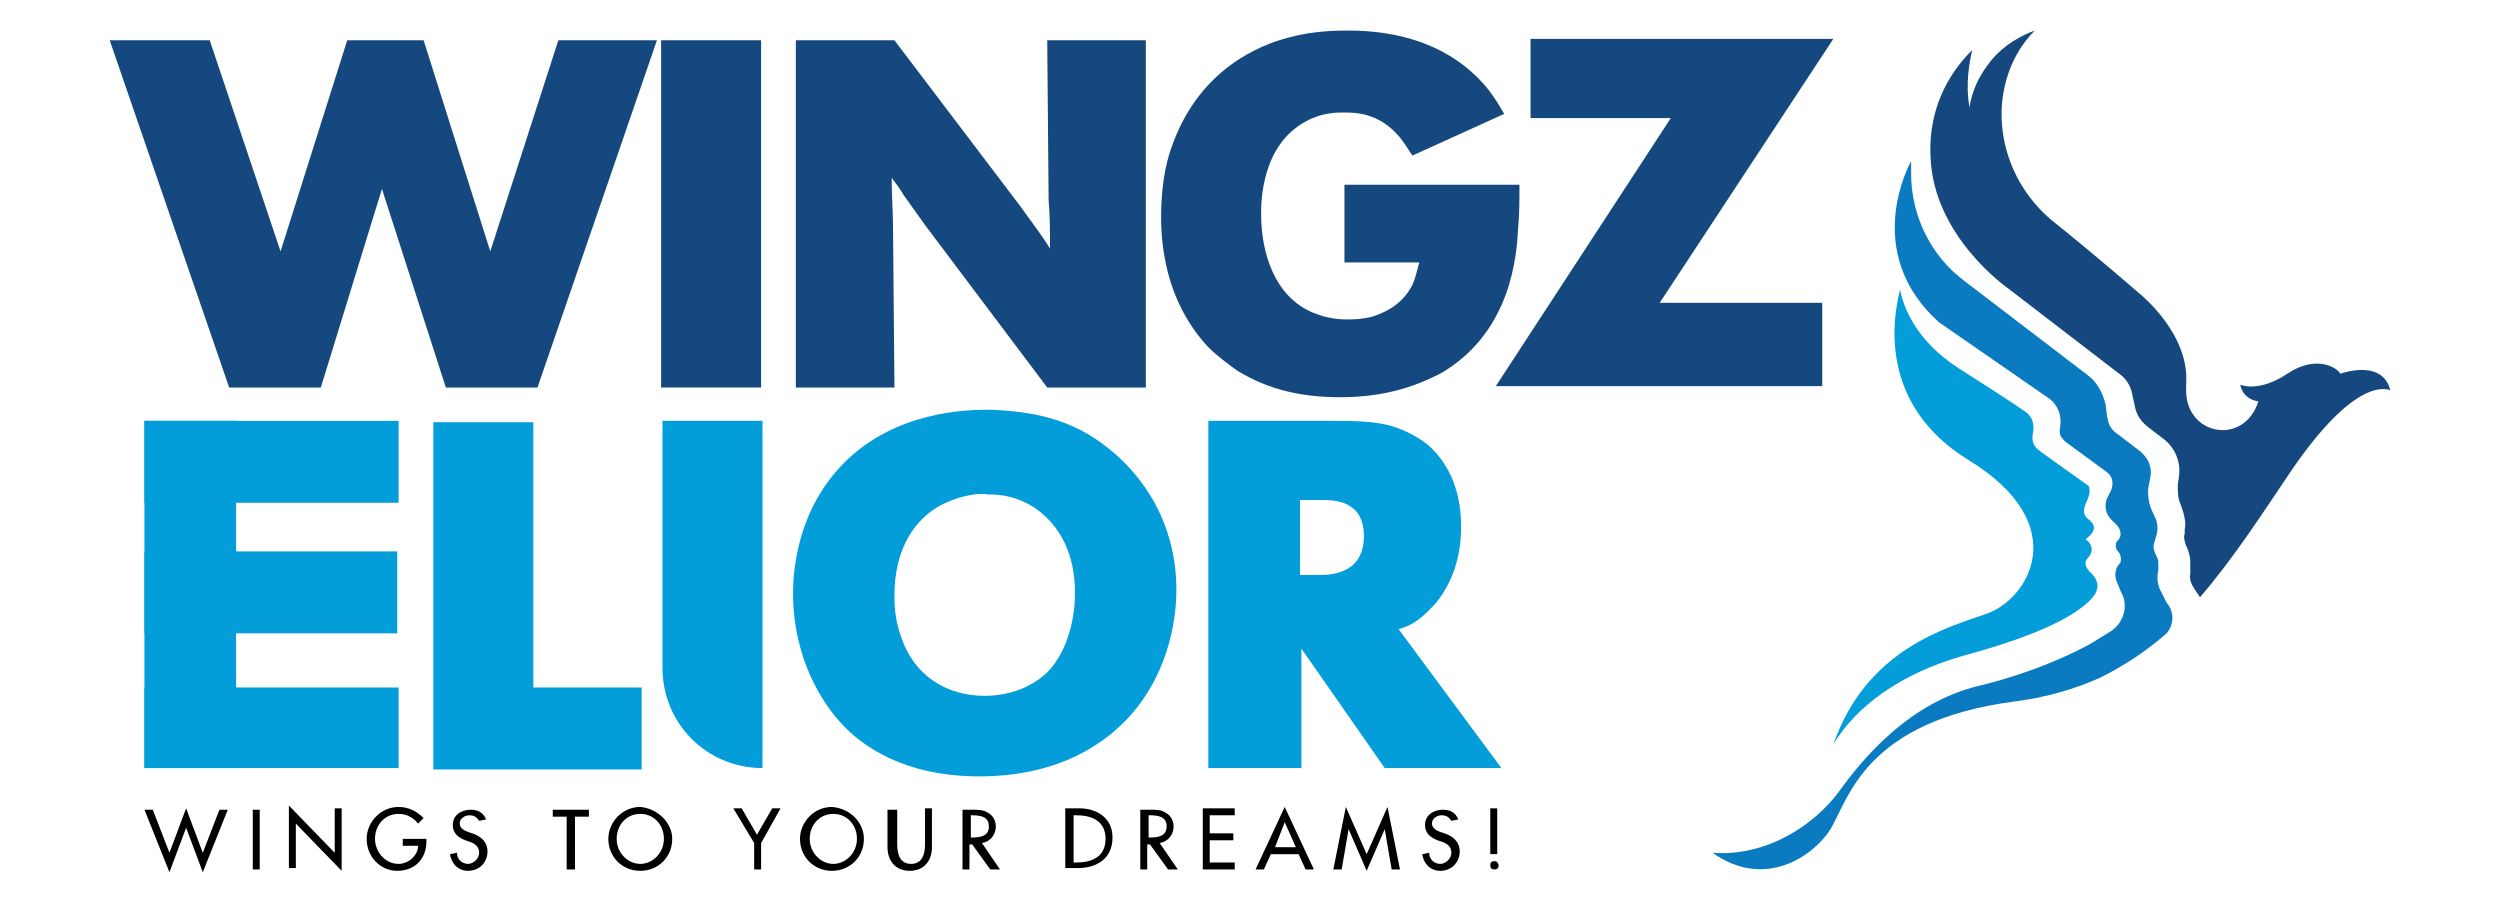 <?xml version="1.0" encoding="utf-8"?>
<!-- Generator: Adobe Illustrator 26.0.1, SVG Export Plug-In . SVG Version: 6.00 Build 0)  -->
<svg version="1.1" id="Layer_1" xmlns="http://www.w3.org/2000/svg" xmlns:xlink="http://www.w3.org/1999/xlink" x="0px" y="0px"
	 viewBox="0 0 180 65" style="enable-background:new 0 0 180 65;" xml:space="preserve">
<style type="text/css">
	.st0{fill:#15487E;}
	.st1{fill:#039DD9;}
	.st2{fill:#0A7BC0;}
</style>
<g>
	<g>
		<path d="M12.2,61.4l1.2-3.2l1.2,3.2l1.2-3.1h0.6l-1.8,4.5l-1.2-3.2l-1.2,3.2l-1.8-4.5H11L12.2,61.4z"/>
		<path d="M18.7,62.6h-0.5v-4.3h0.5V62.6z"/>
		<path d="M20.8,58l3.3,3.4v-3.2h0.5v4.5l-3.3-3.4v3.2h-0.5V58z"/>
		<path d="M30.7,60.4v0.2c0,1.2-0.8,2.1-2.1,2.1c-1.2,0-2.2-1-2.2-2.3c0-1.2,1-2.3,2.3-2.3c0.7,0,1.3,0.3,1.8,0.8l-0.4,0.4
			c-0.3-0.4-0.8-0.7-1.4-0.7c-1,0-1.7,0.8-1.7,1.8c0,0.9,0.7,1.8,1.7,1.8c0.7,0,1.4-0.6,1.4-1.3H29v-0.5H30.7z"/>
		<path d="M34.5,59.1c-0.2-0.3-0.4-0.4-0.7-0.4c-0.3,0-0.7,0.2-0.7,0.6c0,0.3,0.3,0.5,0.6,0.6L34,60c0.6,0.2,1.1,0.6,1.1,1.3
			c0,0.8-0.6,1.4-1.4,1.4c-0.7,0-1.2-0.5-1.3-1.2l0.5-0.1c0,0.5,0.4,0.8,0.8,0.8s0.8-0.4,0.8-0.8c0-0.5-0.4-0.7-0.7-0.8l-0.3-0.1
			c-0.5-0.2-0.9-0.5-0.9-1.1c0-0.7,0.6-1.1,1.3-1.1c0.5,0,0.9,0.2,1.1,0.7L34.5,59.1z"/>
		<path d="M41.3,62.6h-0.5v-3.8h-1v-0.5h2.6v0.5h-1V62.6z"/>
		<path d="M48.4,60.4c0,1.3-1,2.3-2.3,2.3s-2.3-1-2.3-2.3c0-1.2,1-2.3,2.3-2.3C47.3,58.2,48.4,59.2,48.4,60.4z M47.8,60.4
			c0-1-0.7-1.8-1.7-1.8c-1,0-1.7,0.8-1.7,1.8c0,1,0.8,1.8,1.7,1.8S47.8,61.4,47.8,60.4z"/>
		<path d="M52.8,58.2h0.6l1.1,1.9l1.1-1.9h0.6l-1.4,2.5v1.9h-0.5v-1.9L52.8,58.2z"/>
		<path d="M62.2,60.4c0,1.3-1,2.3-2.3,2.3c-1.3,0-2.3-1-2.3-2.3c0-1.2,1-2.3,2.3-2.3C61.2,58.2,62.2,59.2,62.2,60.4z M61.7,60.4
			c0-1-0.7-1.8-1.7-1.8c-1,0-1.7,0.8-1.7,1.8c0,1,0.8,1.8,1.7,1.8S61.7,61.4,61.7,60.4z"/>
		<path d="M64.6,58.2v2.6c0,0.7,0.2,1.4,1,1.4s1-0.7,1-1.4v-2.6h0.5V61c0,1-0.6,1.7-1.6,1.7c-1,0-1.6-0.7-1.6-1.7v-2.7H64.6z"/>
		<path d="M72,62.6h-0.7l-1.3-1.8h-0.2v1.8h-0.5v-4.3H70c0.4,0,0.8,0,1.1,0.2c0.4,0.2,0.6,0.6,0.6,1c0,0.6-0.4,1.1-1,1.2L72,62.6z
			 M69.9,60.3H70c0.6,0,1.2-0.1,1.2-0.8c0-0.7-0.6-0.8-1.2-0.8h-0.1V60.3z"/>
		<path d="M76.8,58.2h0.9c1.3,0,2.4,0.7,2.4,2.1c0,1.5-1.1,2.2-2.5,2.2h-0.9V58.2z M77.3,62.1h0.2c1.1,0,2.1-0.4,2.1-1.7
			c0-1.3-1-1.7-2.1-1.7h-0.2V62.1z"/>
		<path d="M84.8,62.6h-0.7l-1.3-1.8h-0.2v1.8h-0.5v-4.3h0.7c0.4,0,0.8,0,1.1,0.2c0.4,0.2,0.6,0.6,0.6,1c0,0.6-0.4,1.1-1,1.2
			L84.8,62.6z M82.6,60.3h0.2c0.6,0,1.2-0.1,1.2-0.8c0-0.7-0.6-0.8-1.2-0.8h-0.1V60.3z"/>
		<path d="M86.6,58.2h2.3v0.5h-1.8V60h1.7v0.5h-1.7v1.6h1.8v0.5h-2.3V58.2z"/>
		<path d="M91.5,61.5L91,62.6h-0.6l2.1-4.5l2.1,4.5H94l-0.5-1.1H91.5z M92.5,59.2L91.8,61h1.5L92.5,59.2z"/>
		<path d="M97.1,59.7L97.1,59.7l-0.5,2.9H96l0.9-4.5l1.5,3.4l1.5-3.4l0.9,4.5h-0.6l-0.5-2.9h0l-1.3,3L97.1,59.7z"/>
		<path d="M104.5,59.1c-0.2-0.3-0.4-0.4-0.7-0.4c-0.3,0-0.7,0.2-0.7,0.6c0,0.3,0.3,0.5,0.6,0.6L104,60c0.6,0.2,1.1,0.6,1.1,1.3
			c0,0.8-0.6,1.4-1.4,1.4c-0.7,0-1.2-0.5-1.3-1.2l0.5-0.1c0,0.5,0.4,0.8,0.8,0.8s0.8-0.4,0.8-0.8c0-0.5-0.4-0.7-0.7-0.8l-0.3-0.1
			c-0.5-0.2-0.9-0.5-0.9-1.1c0-0.7,0.6-1.1,1.3-1.1c0.5,0,0.9,0.2,1.1,0.7L104.5,59.1z"/>
		<path d="M107.9,62.3c0,0.2-0.1,0.3-0.3,0.3c-0.2,0-0.3-0.1-0.3-0.3c0-0.2,0.1-0.3,0.3-0.3C107.8,62,107.9,62.2,107.9,62.3z
			 M107.3,58.2h0.5v3.3h-0.5V58.2z"/>
	</g>
	<path class="st0" d="M38.7,27.9h-6.6l-4.6-14.3l-4.4,14.3h-6.6l-8.6-25h7.2l5.1,15.2l4.8-15.2h5.5l4.8,15.2l4.9-15.2h7.1L38.7,27.9
		z"/>
	<path class="st0" d="M54.8,2.9v25h-7.2v-25H54.8z"/>
	<path class="st0" d="M64.4,2.9l9.1,12c0.7,1,1.5,2,2.1,3c0-1.2,0-2.4-0.1-3.5L75.4,2.9h7.1v25h-7.1l-8.8-11.7
		c-0.5-0.7-1-1.4-1.5-2.1c-0.3-0.5-0.6-0.9-0.9-1.3c0,1.2,0.1,2.6,0.1,3.8l0.1,11.3h-7.1v-25H64.4z"/>
	<path class="st0" d="M101.7,11.2c-0.1-0.1-0.5-0.8-0.9-1.3c-1.5-1.8-3.2-1.8-4.1-1.8c-0.4,0-1.5,0-2.6,0.6
		c-3.3,1.7-3.3,5.9-3.3,6.7c0,2.7,0.9,5.9,3.7,7.1c0.5,0.2,1.3,0.5,2.5,0.5c0.4,0,1,0,1.8-0.2c0.6-0.2,2.1-0.7,2.9-2.3
		c0.3-0.7,0.4-1.4,0.5-1.6h-5.4v-5.6l12.6,0c0,1.1,0,2.1-0.1,3.2c-0.1,1.7-0.4,7.4-5.6,10.4c-1.4,0.7-3.6,1.7-7.2,1.7
		c-2.7,0-5.1-0.5-7.4-1.9c-0.7-0.5-1.5-1.1-2.1-1.7c-1.4-1.5-3.4-4.4-3.4-9.4c0-2.7,0.5-4.4,0.9-5.4c2-5.3,6.3-7,8.3-7.5
		c1.8-0.5,3.6-0.5,4.3-0.5c3.4,0,6.8,0.9,9.3,3.4c0.6,0.6,1.1,1.2,1.9,2.6L101.7,11.2z"/>
	<path class="st1" d="M38.4,30.3v19.2h7.8v5.9h-15v-25H38.4z"/>
	<path class="st1" d="M54.9,30.3v25h0c-4,0-7.2-3.2-7.2-7.2V30.3H54.9z"/>
	<path class="st1" d="M79.7,32.2c1.7,1.3,5,4.6,5,10.3c0,1.5-0.3,5.6-3.3,9c-1.7,1.9-5,4.4-10.9,4.4c-5.4,0-8.5-2.2-10-3.9
		c-1.2-1.3-3.4-4.5-3.4-9.3c0-1.6,0.3-6,3.7-9.4c3.7-3.7,8.8-3.8,10.4-3.8C74.4,29.6,77.2,30.2,79.7,32.2z M68.1,36.2
		c-1.6,0.7-3.7,2.6-3.7,6.7c0,0.5,0,1.7,0.5,3c0.9,2.7,3.2,4.2,6,4.2c1.7,0,3.5-0.6,4.7-1.9c1.3-1.5,1.8-3.7,1.8-5.5
		c0-4.2-2.4-6.1-4-6.7c-1-0.4-1.9-0.4-2.3-0.4C70.6,35.5,69.4,35.6,68.1,36.2z"/>
	<path class="st1" d="M96.1,30.3c2.9,0,4,0.2,5.4,0.9c0.2,0.1,1,0.5,1.6,1.1c0.9,0.9,2.1,2.6,2.1,5.6c0,1-0.1,3.4-1.8,5.5
		c-0.2,0.2-0.7,0.8-1.4,1.3c-0.3,0.2-0.6,0.4-1.3,0.6l7.4,10h-8.4l-6-8.6v8.6h-6.7v-25H96.1z M93.6,41.4h1.2c0.7,0,3.4,0.1,3.4-2.8
		c0-2.6-2.2-2.6-3-2.6h-1.6V41.4z"/>
	<path class="st0" d="M132,2.8l-12.5,19h11.7v6h-23.5l12.6-19.3h-10.1V2.8H132z"/>
	<g>
		<path class="st0" d="M172.1,28.1c-0.5-0.2-2.7-0.6-7,5.6c-2.1,3.1-4.2,6.4-6.7,9.3l-0.4-0.6c-0.2-0.3-0.4-0.7-0.3-1.1l0-0.9
			c0-0.3-0.1-0.6-0.2-0.9l-0.1-0.2c-0.1-0.3-0.2-0.6-0.1-0.9l0-0.3c0.1-0.4,0-0.8-0.1-1.2l-0.2-0.6c-0.2-0.4-0.2-0.9-0.2-1.4
			l0.1-0.7c0.1-1-0.3-1.9-1-2.5l-1.3-1c-0.5-0.4-0.8-0.9-0.9-1.5l-0.2-0.9c-0.1-0.5-0.4-1-0.8-1.3l-8.2-6.3c0,0-5.3-3.7-5.5-9.4
			c-0.2-4,1.8-6.5,3-7.7c-0.2,0.9-0.5,2.4-0.2,4.1c0,0,0,0.1,0,0.1c0,0,0.1-1.5,1.3-3.1c0,0,0,0,0,0c0.7-1,1.8-1.9,3.4-2.5
			c-0.8,0.8-1.8,2.2-2.2,4.2c-0.7,3.4,0.6,7.2,3.6,9.6c3,2.4,6.1,5.1,6.1,5.1s3.7,2.9,3.4,6.6c0,0.1,0,0.3,0,0.4
			c0,3.3,4.2,4,5.2,0.8c0,0-1.1-0.1-1.3-1.2c0,0,1.3,0.6,3.4-0.8c2.1-1.4,3.6-0.4,3.8,0C168.3,27,171.5,25.7,172.1,28.1z"/>
		<path class="st2" d="M156,45.6L156,45.6c-1.5,1.3-3,2.3-4.8,3.2c-1.8,0.8-3.8,1.4-6.1,1.7c-10.8,1.4-12,7-13.3,9.2
			c-1.2,1.9-4.7,4.4-8.5,1.7c4,0.3,7.4-2.1,9.1-4.4c1.8-2.5,5.1-6.4,10-7.6c5-1.2,8.2-3.1,8.2-3.1l1.3-0.8c1-0.6,1.4-1.9,0.8-2.9
			l-0.2-0.5c-0.1-0.2-0.2-0.5-0.2-0.7c0-0.3,0.1-0.6,0.3-0.8c0.1-0.1,0.1-0.2,0.1-0.4c0-0.2-0.1-0.4-0.2-0.5
			c-0.2-0.2-0.2-0.5-0.1-0.7l0.1-0.1c0.3-0.3,0.2-0.8-0.1-1.1l-0.4-0.4c-0.4-0.4-0.5-1-0.3-1.5l0.3-0.6c0.2-0.5,0.1-1-0.3-1.3
			l-3-2.2c-0.2-0.2-0.4-0.4-0.4-0.7c0-0.1,0-0.2,0-0.2c0.2-0.9-0.1-1.8-0.9-2.3l-7.8-5.4c-5.1-4.6-2.7-10.3-2-11.6c0,0,0,0,0,0v0.9
			c0,3,1.4,5.9,3.8,7.7l8.9,6.8c0.7,0.5,1.1,1.3,1.3,2.1l0.1,0.8c0,0.2,0.1,0.3,0.1,0.5c0.1,0.3,0.3,0.6,0.6,0.8l1.7,1.3
			c0.6,0.5,0.9,1.2,0.7,2l-0.1,0.5c-0.1,0.6,0,1.3,0.3,1.9l0.1,0.2c0.2,0.4,0.3,0.8,0.2,1.3l-0.2,0.7c-0.1,0.3,0,0.6,0.1,0.8
			c0.1,0.2,0.2,0.4,0.2,0.6c0,0.1,0,0.2,0,0.3l0,0.2c-0.1,0.5-0.1,0.9,0.1,1.4l0.5,1C156.6,44.1,156.5,45,156,45.6z"/>
		<path class="st1" d="M150.5,43.2c-1,1-3.2,2.4-9.1,4c-4.6,1.3-7.8,3.7-9.4,6.4c2.4-6.9,8.2-8.4,11-9.4c3-1,6.4-6.4-1.3-11.1
			c-6.5-4-5.4-10.3-4.9-12.2c0,0,0-0.1,0-0.1c0.2,1.2,1.1,3.7,4.2,5.7c4.1,2.6,4.9,3.2,4.9,3.2s0.6,0.4,0.5,1.3
			c-0.2,0.9,0.1,1.2,0.5,1.5c0.4,0.3,3.5,2.5,3.5,2.5s0,0,0,0c0,0.1,0.2,0.4-0.2,1.2c-0.4,0.9,0.1,1.1,0.3,1.3
			c0.2,0.2,0.6,0.6-0.3,1.3c0,0,0,0.1,0,0.1c0.1,0,0.2,0.1,0.3,0.3c0.2,0.3,0.1,0.7-0.2,1l0,0c-0.3,0.3-0.1,0.7,0.2,1
			S151.5,42.2,150.5,43.2z"/>
	</g>
	<rect x="10.4" y="49.5" class="st1" width="18.3" height="5.8"/>
	<rect x="10.4" y="39.7" class="st1" width="18.2" height="5.9"/>
	<rect x="10.4" y="30.3" class="st1" width="18.3" height="5.9"/>
	<rect x="10.4" y="30.3" class="st1" width="6.6" height="25"/>
</g>
</svg>
